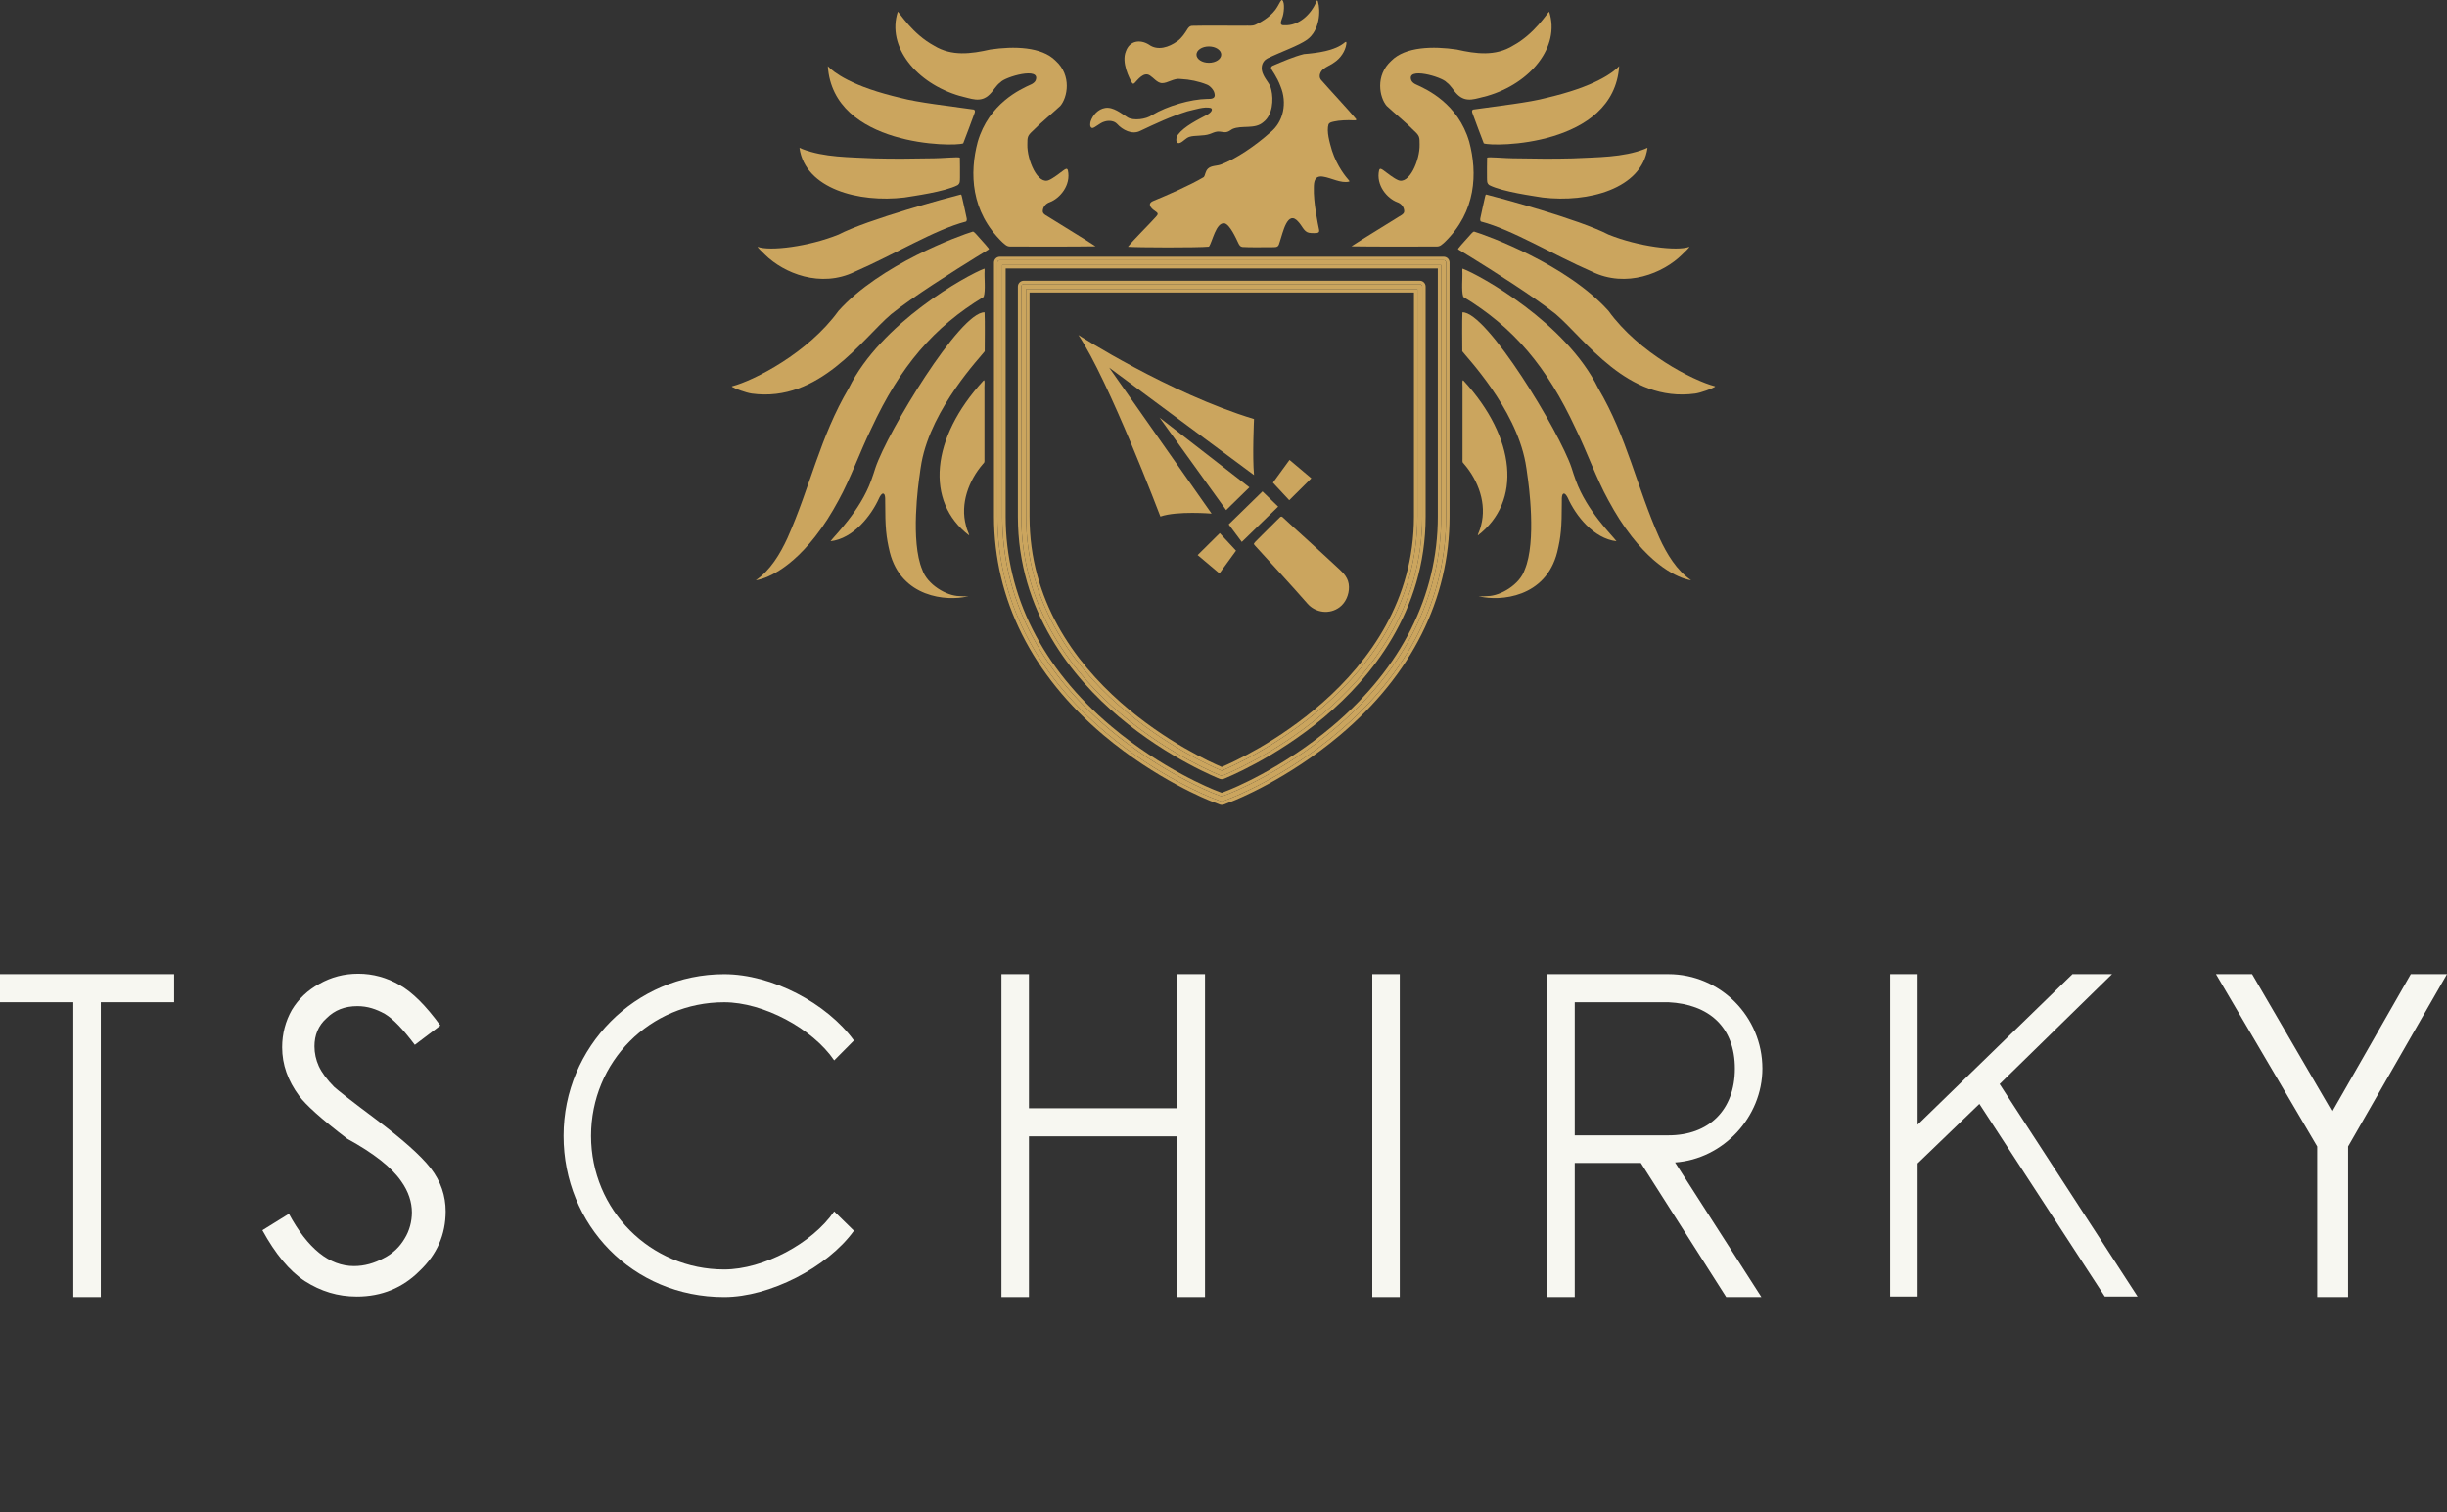 <svg width="110" height="68" viewBox="0 0 110 68" fill="none" xmlns="http://www.w3.org/2000/svg">
<rect x="0" y="0" width="110" height="68" fill="#333333" stroke="none"/>
<g clip-path="url(#clip0_220_48)">
<path d="M54.921 36.034C54.907 36.034 54.895 36.031 54.881 36.026L54.492 35.875C54.394 35.837 52.059 34.918 49.708 32.936C46.519 30.249 44.834 26.89 44.834 23.223V11.806C44.834 11.746 44.883 11.697 44.943 11.697H64.899C64.959 11.697 65.008 11.746 65.008 11.806V23.223C65.008 26.89 63.323 30.249 60.134 32.936C57.782 34.918 55.448 35.837 55.349 35.875L54.961 36.026C54.949 36.031 54.935 36.034 54.921 36.034ZM45.052 11.916V23.224C45.052 26.824 46.711 30.125 49.847 32.769C52.171 34.728 54.474 35.635 54.571 35.672L54.919 35.807L55.268 35.672C55.365 35.635 57.667 34.728 59.991 32.769C63.129 30.124 64.787 26.824 64.787 23.224V11.916H45.049H45.052Z" fill="#CBA55E"/>
<path fill-rule="evenodd" clip-rule="evenodd" d="M54.83 36.171L54.438 36.019L54.438 36.019C54.333 35.978 51.98 35.051 49.61 33.054C46.392 30.342 44.682 26.942 44.682 23.223V11.806C44.682 11.661 44.8 11.543 44.944 11.543H64.9C65.045 11.543 65.162 11.661 65.162 11.806V23.223C65.162 26.942 63.452 30.342 60.234 33.054C57.864 35.051 55.512 35.978 55.407 36.019L55.406 36.019L55.016 36.171C54.99 36.18 54.958 36.188 54.922 36.188C54.884 36.188 54.854 36.179 54.834 36.172L54.83 36.171ZM60.135 32.936C63.324 30.249 65.009 26.89 65.009 23.223V11.806C65.009 11.746 64.96 11.697 64.9 11.697H44.944C44.884 11.697 44.835 11.746 44.835 11.806V23.223C44.835 26.89 46.52 30.249 49.709 32.936C52.06 34.918 54.395 35.837 54.494 35.875L54.882 36.026C54.896 36.031 54.908 36.034 54.922 36.034C54.936 36.034 54.95 36.031 54.962 36.026L55.351 35.875C55.449 35.837 57.784 34.918 60.135 32.936ZM55.269 35.672C55.366 35.635 57.668 34.728 59.992 32.769C63.13 30.124 64.788 26.824 64.788 23.224V11.916H45.053V23.224C45.053 26.824 46.712 30.125 49.849 32.769C52.173 34.728 54.475 35.635 54.572 35.672L54.921 35.807L55.269 35.672ZM54.921 35.642L55.215 35.528C55.303 35.494 57.588 34.595 59.894 32.651C63.002 30.03 64.634 26.771 64.634 23.224V12.07H45.207V23.224C45.207 26.771 46.84 30.032 49.947 32.651C52.253 34.595 54.538 35.494 54.627 35.528L54.627 35.528L54.921 35.642Z" fill="#CBA55E"/>
<path d="M54.922 34.878C54.908 34.878 54.896 34.875 54.882 34.87C54.859 34.861 52.613 33.976 50.4 32.109C48.351 30.383 45.91 27.44 45.91 23.223V12.885C45.91 12.825 45.959 12.776 46.019 12.776H63.824C63.884 12.776 63.934 12.825 63.934 12.885V23.223C63.934 27.439 61.491 30.383 59.444 32.109C57.23 33.976 54.985 34.861 54.962 34.87C54.95 34.875 54.936 34.878 54.922 34.878ZM46.128 12.995V23.223C46.128 30.862 54.28 34.385 54.922 34.65C55.564 34.385 63.715 30.862 63.715 23.223V12.995H46.128Z" fill="#CBA55E"/>
<path fill-rule="evenodd" clip-rule="evenodd" d="M54.828 35.015L54.824 35.013L54.824 35.013L54.822 35.012L54.816 35.01C54.81 35.008 54.803 35.005 54.794 35.001C54.775 34.993 54.748 34.982 54.713 34.968C54.644 34.938 54.544 34.895 54.419 34.838C54.168 34.723 53.812 34.552 53.389 34.322C52.541 33.863 51.417 33.169 50.3 32.227C48.235 30.487 45.756 27.505 45.756 23.223V12.885C45.756 12.74 45.874 12.622 46.019 12.622H63.824C63.968 12.622 64.086 12.74 64.086 12.885V23.223C64.086 27.504 61.606 30.487 59.542 32.227C58.425 33.169 57.301 33.863 56.454 34.322C56.03 34.552 55.675 34.723 55.423 34.838C55.298 34.895 55.198 34.938 55.129 34.968C55.094 34.982 55.068 34.993 55.049 35.001C55.043 35.003 55.038 35.005 55.034 35.007L55.027 35.01L55.02 35.012L55.019 35.013L55.017 35.014L55.015 35.014C54.989 35.024 54.957 35.032 54.921 35.032C54.883 35.032 54.853 35.023 54.833 35.016L54.828 35.015ZM59.443 32.109C61.491 30.383 63.933 27.439 63.933 23.223V12.885C63.933 12.825 63.884 12.776 63.824 12.776H46.019C45.959 12.776 45.91 12.825 45.91 12.885V23.223C45.91 27.44 48.35 30.383 50.399 32.109C52.593 33.959 54.818 34.845 54.88 34.87L54.881 34.87C54.895 34.875 54.907 34.878 54.921 34.878C54.935 34.878 54.949 34.875 54.961 34.87L54.962 34.87C55.024 34.845 57.249 33.959 59.443 32.109ZM46.281 13.149V23.223C46.281 26.982 48.285 29.734 50.385 31.586C52.383 33.349 54.455 34.285 54.921 34.483C55.387 34.285 57.459 33.349 59.457 31.586C61.557 29.734 63.561 26.982 63.561 23.223V13.149H46.281ZM46.128 23.223C46.128 30.862 54.279 34.385 54.921 34.65C55.563 34.385 63.715 30.862 63.715 23.223V12.995H46.128V23.223Z" fill="#CBA55E"/>
<path d="M60.752 11.073C61.293 10.713 62.165 10.197 62.764 9.816C62.925 9.701 63.136 9.639 63.123 9.486C63.117 9.303 62.984 9.149 62.815 9.092C62.362 8.924 61.844 8.333 61.995 7.655C62.028 7.549 62.093 7.595 62.17 7.643C62.349 7.778 62.652 8.013 62.83 8.09C63.345 8.346 63.835 7.185 63.816 6.499C63.816 6.16 63.815 6.106 63.564 5.876C63.243 5.543 62.7 5.101 62.336 4.762C62.014 4.39 61.807 3.397 62.544 2.732C63.173 2.093 64.431 2.07 65.483 2.226C66.352 2.422 67.217 2.539 68.008 2.055C68.982 1.529 69.552 0.586 69.639 0.524C70.154 2.106 68.793 3.75 66.854 4.312C66.352 4.423 65.918 4.652 65.507 4.241C65.326 4.063 65.234 3.852 65.028 3.701C64.825 3.456 63.188 2.98 63.446 3.619C63.486 3.704 63.578 3.766 63.657 3.8C64.137 4.017 65.543 4.652 66.046 6.373C66.421 7.78 66.363 9.509 64.942 10.888C64.818 10.994 64.744 11.08 64.594 11.082C64.165 11.085 61.548 11.091 60.754 11.074V11.071L60.752 11.073Z" fill="#CBA55E"/>
<path d="M66.7 6.445C67.095 6.607 72.552 6.593 72.786 2.972C72.734 3.026 72.187 3.669 70.216 4.221C69.99 4.284 69.743 4.349 69.529 4.398C68.695 4.618 67.427 4.751 66.219 4.925C66.156 4.959 66.167 5.019 66.189 5.082C66.322 5.437 66.585 6.163 66.697 6.437L66.7 6.443V6.445Z" fill="#CBA55E"/>
<path d="M66.847 7.094C66.913 7.031 67.489 7.12 68.294 7.119C68.984 7.134 69.842 7.143 70.69 7.12C71.815 7.063 72.948 7.083 73.939 6.696C74.005 6.672 74.048 6.63 74.059 6.661C73.793 8.491 71.391 9.124 69.345 8.879C68.955 8.813 67.54 8.626 66.95 8.324C66.832 8.239 66.849 8.139 66.844 7.976C66.844 7.738 66.841 7.31 66.849 7.103V7.094H66.847Z" fill="#CBA55E"/>
<path d="M65.785 17.112C65.706 17.024 65.759 17.394 65.744 17.579C65.744 18.532 65.744 19.637 65.744 20.605C65.744 20.818 65.73 20.761 65.818 20.866C66.452 21.604 66.844 22.649 66.575 23.633C66.53 23.845 66.429 24.007 66.43 24.075C68.424 22.555 68.151 19.682 65.796 17.121L65.785 17.112Z" fill="#CBA55E"/>
<path d="M65.734 15.794C65.884 16.013 68.118 18.321 68.575 20.804C68.612 20.994 68.64 21.216 68.657 21.345C68.717 21.737 69.079 24.342 68.541 25.613C68.32 26.278 67.454 26.794 66.873 26.799C66.614 26.828 66.376 26.788 66.506 26.814C67.44 27.038 69.486 26.871 70.002 24.821C70.17 24.123 70.207 23.719 70.208 22.58C70.208 22.472 70.2 22.313 70.24 22.235C70.323 22.102 70.438 22.302 70.474 22.379C70.833 23.189 71.643 24.215 72.666 24.334C72.489 24.087 71.34 22.984 70.838 21.602C70.769 21.421 70.693 21.177 70.646 21.031C70.11 19.431 66.835 14 65.74 14.043C65.72 14.453 65.732 15.403 65.734 15.783V15.791V15.794Z" fill="#CBA55E"/>
<path d="M65.774 13.332C65.685 13.058 65.757 12.452 65.736 12.192C65.736 12.17 65.736 12.153 65.736 12.139C65.737 12.096 65.74 12.081 65.748 12.078C66.527 12.369 70.399 14.509 71.843 17.456C73.142 19.656 73.571 21.886 74.597 24.186C74.93 24.912 75.376 25.651 76.022 26.087C75.86 26.074 74.703 25.854 73.354 24.126C72.935 23.588 72.646 23.127 72.296 22.484C71.762 21.515 71.33 20.291 70.832 19.275C69.531 16.466 68.025 14.71 65.781 13.348L65.771 13.334L65.774 13.332Z" fill="#CBA55E"/>
<path d="M65.552 11.177C65.543 11.193 65.542 11.202 65.552 11.213C65.606 11.25 65.81 11.37 66.107 11.553C67.064 12.144 68.982 13.354 69.938 14.126C71.259 15.25 73.157 18.111 76.201 17.696C76.459 17.661 76.977 17.467 77.077 17.4C77.097 17.39 77.114 17.373 77.085 17.366C76.106 17.112 73.67 15.867 72.308 13.98C70.441 11.894 66.85 10.584 66.263 10.41C66.234 10.41 66.171 10.467 66.139 10.504C65.993 10.675 65.691 10.992 65.557 11.168L65.552 11.176V11.177Z" fill="#CBA55E"/>
<path d="M66.563 9.949C66.538 9.916 66.535 9.873 66.541 9.829C66.58 9.616 66.715 9.044 66.755 8.857C66.769 8.813 66.773 8.733 66.821 8.748C67.359 8.881 70.991 9.864 72.305 10.545C73.632 11.083 75.4 11.307 75.946 11.093C75.931 11.139 75.802 11.265 75.618 11.443C74.77 12.287 73.103 12.964 71.57 12.216C69.782 11.439 67.981 10.325 66.574 9.96L66.563 9.949Z" fill="#CBA55E"/>
<path d="M49.247 11.073C48.706 10.713 47.834 10.197 47.235 9.816C47.073 9.701 46.863 9.639 46.875 9.486C46.881 9.303 47.015 9.149 47.184 9.092C47.637 8.924 48.155 8.333 48.004 7.655C47.97 7.549 47.906 7.595 47.829 7.643C47.649 7.778 47.347 8.013 47.169 8.09C46.654 8.346 46.164 7.185 46.182 6.499C46.182 6.16 46.184 6.106 46.434 5.876C46.755 5.543 47.299 5.101 47.663 4.762C47.984 4.39 48.191 3.397 47.454 2.732C46.826 2.093 45.568 2.07 44.516 2.226C43.647 2.422 42.782 2.539 41.991 2.055C41.017 1.529 40.447 0.586 40.359 0.524C39.845 2.106 41.206 3.75 43.144 4.312C43.647 4.423 44.081 4.652 44.491 4.241C44.673 4.063 44.765 3.852 44.971 3.701C45.173 3.456 46.811 2.98 46.553 3.619C46.513 3.704 46.42 3.766 46.342 3.8C45.861 4.017 44.456 4.652 43.952 6.373C43.577 7.78 43.636 9.509 45.057 10.888C45.181 10.994 45.255 11.08 45.405 11.082C45.834 11.085 48.451 11.091 49.245 11.074V11.071L49.247 11.073Z" fill="#CBA55E"/>
<path d="M43.298 6.445C42.904 6.607 37.446 6.593 37.213 2.972C37.265 3.026 37.812 3.669 39.783 4.221C40.008 4.284 40.256 4.349 40.469 4.398C41.303 4.618 42.572 4.751 43.779 4.925C43.842 4.959 43.831 5.019 43.81 5.082C43.676 5.437 43.414 6.163 43.302 6.437L43.298 6.443V6.445Z" fill="#CBA55E"/>
<path d="M43.151 7.094C43.085 7.031 42.509 7.12 41.704 7.119C41.014 7.134 40.156 7.143 39.308 7.12C38.184 7.063 37.05 7.083 36.059 6.696C35.993 6.672 35.95 6.63 35.94 6.661C36.205 8.491 38.608 9.124 40.653 8.879C41.044 8.813 42.458 8.626 43.048 8.324C43.166 8.239 43.149 8.139 43.154 7.976C43.154 7.738 43.157 7.31 43.149 7.103V7.094H43.151Z" fill="#CBA55E"/>
<path d="M44.213 17.112C44.293 17.024 44.239 17.394 44.254 17.579C44.254 18.532 44.254 19.637 44.254 20.605C44.254 20.818 44.268 20.761 44.181 20.866C43.546 21.604 43.154 22.649 43.423 23.633C43.468 23.845 43.569 24.007 43.568 24.075C41.574 22.555 41.847 19.682 44.202 17.121L44.213 17.112Z" fill="#CBA55E"/>
<path d="M44.266 15.794C44.115 16.013 41.882 18.321 41.424 20.804C41.388 20.994 41.36 21.216 41.343 21.345C41.283 21.737 40.92 24.342 41.458 25.613C41.679 26.278 42.546 26.794 43.126 26.799C43.386 26.828 43.624 26.788 43.493 26.814C42.559 27.038 40.514 26.871 39.997 24.821C39.83 24.123 39.793 23.719 39.792 22.58C39.792 22.472 39.799 22.313 39.759 22.235C39.676 22.102 39.561 22.302 39.526 22.379C39.166 23.189 38.357 24.215 37.334 24.334C37.511 24.087 38.66 22.984 39.162 21.602C39.231 21.421 39.306 21.177 39.354 21.031C39.89 19.431 43.165 14 44.26 14.043C44.28 14.453 44.267 15.403 44.266 15.783V15.791V15.794Z" fill="#CBA55E"/>
<path d="M44.223 13.332C44.312 13.058 44.24 12.452 44.261 12.192C44.261 12.17 44.261 12.153 44.261 12.139C44.26 12.096 44.257 12.081 44.249 12.078C43.47 12.369 39.598 14.509 38.154 17.456C36.855 19.656 36.426 21.886 35.4 24.186C35.067 24.912 34.621 25.651 33.975 26.087C34.137 26.074 35.294 25.854 36.643 24.126C37.062 23.588 37.351 23.127 37.701 22.484C38.235 21.515 38.667 20.291 39.165 19.275C40.466 16.466 41.972 14.71 44.217 13.348L44.226 13.334L44.223 13.332Z" fill="#CBA55E"/>
<path d="M44.446 11.177C44.456 11.193 44.457 11.202 44.446 11.213C44.393 11.25 44.188 11.37 43.892 11.553C42.935 12.144 41.017 13.354 40.061 14.126C38.74 15.25 36.842 18.111 33.797 17.696C33.539 17.661 33.022 17.467 32.922 17.4C32.902 17.39 32.885 17.373 32.914 17.366C33.892 17.112 36.329 15.867 37.691 13.98C39.557 11.894 43.148 10.584 43.735 10.41C43.764 10.41 43.827 10.467 43.86 10.504C44.005 10.675 44.308 10.992 44.442 11.168L44.446 11.176V11.177Z" fill="#CBA55E"/>
<path d="M43.436 9.949C43.461 9.916 43.464 9.873 43.458 9.829C43.419 9.616 43.284 9.044 43.244 8.857C43.23 8.813 43.226 8.733 43.178 8.748C42.641 8.881 39.008 9.864 37.695 10.545C36.367 11.083 34.599 11.307 34.053 11.093C34.068 11.139 34.197 11.265 34.381 11.443C35.229 12.287 36.896 12.964 38.429 12.216C40.217 11.439 42.018 10.325 43.425 9.96L43.436 9.949Z" fill="#CBA55E"/>
<path d="M54.464 23.092C54.464 23.092 52.922 22.961 52.163 23.223C52.163 23.223 49.836 17.083 48.477 15.062C48.477 15.062 52.555 17.686 56.372 18.84C56.372 18.84 56.293 20.519 56.372 21.359L49.862 16.531L54.464 23.09V23.092Z" fill="#CBA55E"/>
<path d="M55.119 22.934L56.165 21.911L52.125 18.775L55.119 22.934Z" fill="#CBA55E"/>
<path d="M53.838 24.955L54.832 23.97L55.563 24.758L54.818 25.782L53.838 24.955Z" fill="#CBA55E"/>
<path d="M58.948 21.504L57.955 22.489L57.223 21.701L57.968 20.678L58.948 21.504Z" fill="#CBA55E"/>
<path d="M55.823 24.365L57.457 22.777L56.752 22.094L55.234 23.577L55.823 24.365Z" fill="#CBA55E"/>
<path d="M60.484 25.897C60.411 25.791 60.316 25.694 60.208 25.593C59.718 25.136 59.222 24.684 58.727 24.231C58.371 23.905 58.008 23.585 57.658 23.252C57.566 23.172 57.52 23.295 57.414 23.378C57.251 23.539 56.981 23.808 56.757 24.03C56.62 24.166 56.502 24.28 56.437 24.351C56.319 24.477 56.367 24.463 56.462 24.581C57.231 25.43 58.016 26.269 58.769 27.133C59.136 27.554 59.767 27.641 60.22 27.298C60.495 27.09 60.644 26.733 60.64 26.392C60.637 26.19 60.578 26.036 60.484 25.899V25.897Z" fill="#CBA55E"/>
<path d="M50.705 11.094C51.089 11.13 53.865 11.139 54.344 11.089C54.505 10.872 54.657 9.98 55.049 10.04C55.287 10.095 55.56 10.704 55.672 10.94C55.712 11.019 55.751 11.086 55.843 11.103C56.256 11.131 56.752 11.108 57.179 11.114C57.445 11.117 57.47 11.094 57.536 10.852C57.663 10.496 57.873 9.372 58.385 9.995C58.596 10.245 58.635 10.473 58.947 10.477C59.098 10.475 59.337 10.521 59.299 10.34C59.236 10.038 59.039 9.092 59.061 8.437C59.062 8.151 59.104 7.886 59.477 7.943C59.841 7.997 60.277 8.252 60.64 8.167C60.675 8.156 60.66 8.136 60.643 8.116C60.514 7.971 60.11 7.493 59.877 6.77C59.769 6.4 59.623 5.912 59.721 5.585C59.778 5.499 59.855 5.491 59.972 5.463C60.19 5.408 60.602 5.395 60.818 5.409C60.889 5.403 60.992 5.431 60.961 5.354C60.646 4.97 59.692 3.946 59.422 3.632C59.258 3.485 59.317 3.259 59.472 3.118C59.637 2.98 59.829 2.926 60.004 2.787C60.256 2.616 60.472 2.306 60.519 1.993C60.534 1.904 60.525 1.85 60.459 1.901C60.012 2.288 59.21 2.382 58.614 2.432C58.141 2.551 57.68 2.756 57.202 2.958C57.055 3.046 57.188 3.142 57.296 3.336C57.387 3.485 57.486 3.673 57.565 3.886C57.866 4.608 57.712 5.482 57.084 5.97C56.445 6.542 55.559 7.148 54.895 7.393C54.705 7.469 54.45 7.439 54.302 7.583C54.173 7.704 54.184 7.891 54.109 7.965C53.481 8.338 52.504 8.76 51.825 9.042C51.561 9.167 51.739 9.365 51.914 9.48C51.985 9.53 52.035 9.565 52.04 9.608C52.046 9.647 52.015 9.69 51.963 9.747C51.677 10.068 50.934 10.803 50.705 11.093V11.097V11.094Z" fill="#CBA55E"/>
<path d="M59.244 0.063C59.229 0.014 59.211 0.006 59.188 0.04C58.94 0.663 58.369 1.167 57.748 1.135C57.506 1.159 57.576 0.993 57.629 0.832C57.721 0.635 57.77 0.1 57.639 0.003C57.613 -0.011 57.587 0.015 57.552 0.074C57.49 0.182 57.412 0.335 57.328 0.444C57.053 0.812 56.595 1.039 56.438 1.111C56.269 1.184 56.154 1.145 55.945 1.155C55.292 1.161 54.09 1.144 53.575 1.161C53.489 1.173 53.443 1.216 53.388 1.295C53.276 1.477 53.122 1.714 52.93 1.848C52.552 2.126 52.038 2.294 51.646 2.005C51.246 1.757 50.778 1.831 50.611 2.309C50.405 2.809 50.764 3.518 50.892 3.729C50.919 3.767 50.947 3.777 50.989 3.744L51.001 3.735C51.141 3.593 51.417 3.199 51.7 3.399C51.856 3.499 52.016 3.718 52.22 3.737C52.489 3.75 52.764 3.502 53.077 3.552C53.483 3.572 53.89 3.656 54.26 3.806C54.403 3.863 54.564 4.042 54.595 4.197C54.661 4.45 54.438 4.449 54.265 4.447C53.524 4.46 52.474 4.76 51.786 5.176C51.509 5.371 50.947 5.431 50.695 5.281C50.405 5.101 50.044 4.793 49.678 4.854C49.367 4.905 49.124 5.167 49.027 5.463C49.005 5.559 48.981 5.704 49.082 5.751C49.199 5.788 49.417 5.519 49.678 5.458C49.863 5.408 50.084 5.432 50.214 5.569C50.456 5.838 50.892 6.073 51.26 5.882C51.962 5.551 52.606 5.244 53.383 5.002C53.7 4.933 54.137 4.779 54.428 4.854C54.531 4.907 54.471 5.035 54.291 5.144C53.835 5.386 53.237 5.679 52.955 6.052C52.859 6.163 52.819 6.507 53.051 6.422C53.199 6.359 53.311 6.2 53.471 6.152C53.696 6.077 54.106 6.124 54.371 6.029C54.484 5.993 54.586 5.935 54.703 5.919C54.876 5.896 55.02 5.97 55.146 5.935C55.243 5.915 55.315 5.848 55.401 5.801C55.828 5.613 56.407 5.83 56.79 5.491C57.218 5.167 57.252 4.464 57.149 4.043C57.1 3.774 56.914 3.624 56.796 3.37C56.656 3.097 56.696 2.776 56.97 2.628C57.566 2.334 58.38 2.056 58.759 1.782C59.33 1.366 59.373 0.481 59.244 0.063ZM54.342 2.822C54.034 2.822 53.785 2.658 53.785 2.456C53.785 2.254 54.034 2.087 54.342 2.087C54.649 2.087 54.898 2.252 54.898 2.456C54.898 2.659 54.649 2.822 54.342 2.822Z" fill="#CBA55E"/>
<path d="M0 43.798V45.061H3.296V58.315H4.533V45.061H7.829V43.798H0Z" fill="#F7F7F1"/>
<path d="M19.363 52.526C18.907 51.939 18.062 51.199 16.847 50.285C15.827 49.524 15.22 49.044 15.025 48.872C14.699 48.545 14.461 48.218 14.331 47.936C14.202 47.652 14.136 47.347 14.136 47.043C14.136 46.542 14.309 46.108 14.678 45.781C15.047 45.411 15.503 45.237 16.067 45.237C16.521 45.237 16.911 45.368 17.301 45.585C17.67 45.803 18.126 46.282 18.647 46.977L19.796 46.108C19.145 45.215 18.538 44.606 17.953 44.279C17.389 43.953 16.759 43.779 16.11 43.779C15.46 43.779 14.895 43.931 14.352 44.236C13.833 44.518 13.42 44.91 13.117 45.411C12.835 45.912 12.683 46.478 12.683 47.087C12.683 47.87 12.944 48.588 13.441 49.263C13.724 49.655 14.44 50.307 15.61 51.199C16.804 51.853 17.605 52.483 18.039 53.115C18.364 53.572 18.516 54.051 18.516 54.507C18.516 54.92 18.407 55.334 18.191 55.682C17.974 56.052 17.67 56.357 17.237 56.574C16.825 56.792 16.39 56.923 15.914 56.923C14.809 56.923 13.833 56.14 12.987 54.572L11.795 55.312C12.38 56.379 13.008 57.14 13.703 57.598C14.418 58.054 15.177 58.293 16.045 58.293C17.151 58.293 18.105 57.902 18.863 57.14C19.644 56.4 20.034 55.508 20.034 54.464C20.034 53.767 19.817 53.115 19.363 52.526Z" fill="#F7F7F1"/>
<path d="M32.555 57.075C29.237 57.075 26.569 54.398 26.569 51.068C26.569 47.739 29.215 45.062 32.555 45.062C34.31 45.062 36.522 46.237 37.499 47.674L38.387 46.781C37.173 45.106 34.7 43.8 32.555 43.8C28.564 43.8 25.334 47.065 25.334 51.068C25.334 55.072 28.434 58.316 32.555 58.316C34.593 58.316 37.195 56.988 38.387 55.334L37.499 54.464C36.522 55.901 34.31 57.075 32.555 57.075Z" fill="#F7F7F1"/>
<path d="M52.932 43.798V49.827H46.254V43.798H45.018V58.315H46.254V51.09H52.932V58.315H54.169V43.798H52.932Z" fill="#F7F7F1"/>
<path d="M61.688 43.798V58.315H62.924V43.798H61.688Z" fill="#F7F7F1"/>
<path d="M89.89 48.739L94.942 43.798H93.164L86.203 50.567V43.798H84.967V58.292H86.203V52.308L88.979 49.632L94.617 58.292H96.092L89.89 48.739Z" fill="#F7F7F1"/>
<path d="M108.373 43.798L104.839 49.98L101.238 43.798H99.613L104.166 51.546V58.315H105.554V51.546L110 43.798H108.373Z" fill="#F7F7F1"/>
<path d="M79.225 48.042C79.225 45.715 77.339 43.798 74.996 43.798H69.553V58.315H70.789V52.286H73.76L77.598 58.315H79.18L75.299 52.264C77.468 52.112 79.225 50.219 79.225 48.042ZM70.789 51.045V45.061H74.996C76.818 45.149 77.988 46.171 77.988 48.042C77.988 49.914 76.818 51.045 74.996 51.045H70.789Z" fill="#F7F7F1"/>
</g>
<defs>
<clipPath id="clip0_220_48">
<rect width="110" height="68" fill="white"/>
</clipPath>
</defs>
</svg>
